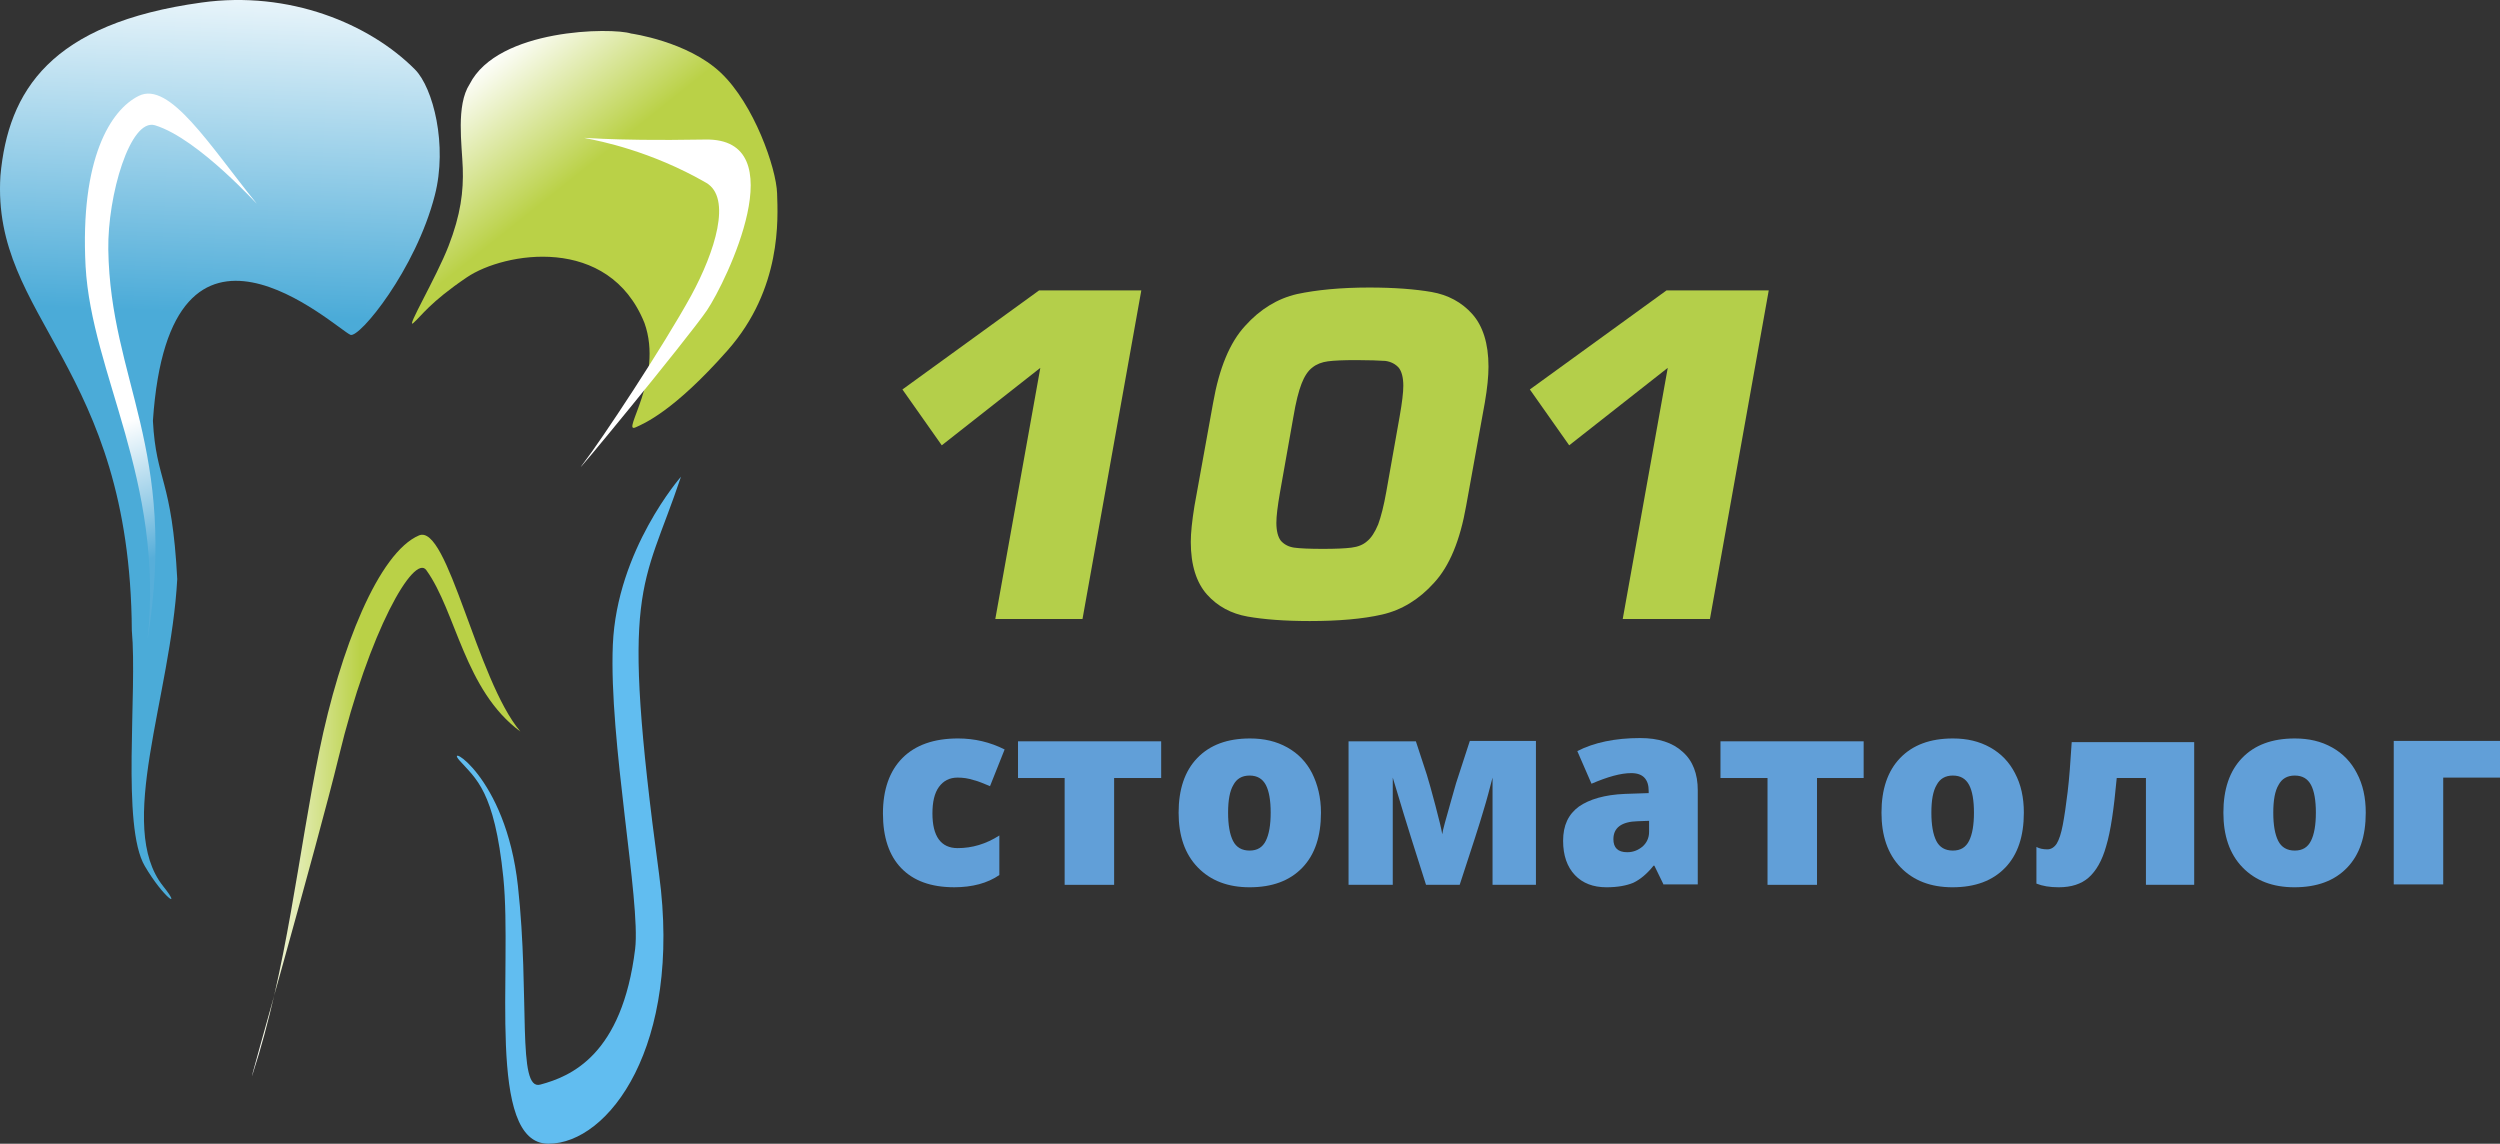 <?xml version="1.0" encoding="UTF-8"?> <svg xmlns="http://www.w3.org/2000/svg" width="247" height="113" viewBox="0 0 247 113" fill="none"><rect x="0" y="0" width="247" height="113" fill="#333333" stroke="none"/> <path d="M14.306 85.568C16.149 88.71 18.073 89.999 16.109 87.542C11.421 81.621 16.871 68.972 17.512 57.21C16.991 47.22 15.428 47.582 15.108 41.58C16.75 17.089 33.14 32.437 34.622 33.081C35.504 33.444 41.074 26.636 42.957 19.305C44.239 14.35 42.797 8.67 40.994 6.858C36.506 2.346 28.572 -0.957 19.916 0.251C5.01 2.306 0.802 8.952 0.041 17.371C-0.841 31.51 12.864 36.062 13.024 62.285C13.585 68.408 11.982 81.621 14.306 85.568Z" fill="url(#paint0_linear)"></path> <path d="M14.586 63.131C17.592 44.36 10.9 37.593 10.7 24.662C10.619 19.305 12.863 11.651 15.308 12.376C19.676 13.706 25.806 20.674 25.326 20.07C20.758 14.431 16.75 7.945 13.705 9.476C10.94 10.845 7.895 15.639 8.456 26.314C9.057 36.988 16.229 47.381 14.586 63.131Z" fill="url(#paint1_linear)"></path> <path d="M62.792 42.225C61.31 42.87 65.597 37.311 63.674 31.913C60.148 23.131 49.809 24.904 46.123 27.401C42.436 29.899 41.635 31.228 40.833 31.913C40.032 32.598 43.117 27.401 44.319 24.3C45.522 21.198 45.802 18.902 45.722 16.606C45.642 14.31 45.041 10.402 46.403 8.308C49.208 2.789 60.468 2.709 62.352 3.313C62.352 3.313 67.921 4.078 71.207 7.18C74.493 10.281 76.697 16.606 76.777 19.103C76.857 21.601 77.258 28.529 71.888 34.612C66.559 40.654 63.594 41.862 62.792 42.225Z" fill="url(#paint2_linear)"></path> <path d="M57.583 45.85C55.74 48.267 67.882 33.524 69.845 30.664C71.769 27.804 78.621 13.625 69.685 13.786C49.409 14.149 58.785 11.732 69.765 18.056C72.33 19.546 70.647 24.863 68.282 29.214C65.558 34.169 59.427 43.474 57.583 45.85Z" fill="white"></path> <path d="M67.281 47.099C63.474 58.459 61.23 57.572 65.117 86.374C67.401 103.332 60.148 113 54.177 113C48.006 113 50.651 95.8 49.729 86.696C48.848 78.076 47.005 76.948 45.402 75.135C43.799 73.323 49.97 76.545 51.172 87.542C52.374 98.539 51.052 107.804 53.376 107.159C56.381 106.354 61.47 104.259 62.753 93.745C63.314 89.073 60.148 73.161 60.549 63.695C60.949 54.31 67.281 47.099 67.281 47.099Z" fill="#61BDF0"></path> <path d="M24.965 106.112C28.331 95.8 29.453 84.481 31.537 74.249C33.621 64.017 37.428 54.591 41.395 52.9C44.24 51.691 47.085 67.159 51.413 72.275C45.883 68.207 45.081 60.432 42.116 56.324C40.914 54.672 36.466 62.325 33.461 74.813C31.337 83.554 24.124 108.73 24.965 106.112Z" fill="url(#paint3_linear)"></path> <path d="M112.762 28.69L106.951 61.157H98.336L102.784 36.344L93.047 43.997L89.16 38.479L102.664 28.69H112.762Z" fill="#B4CF4A"></path> <path d="M135.282 28.408C137.766 28.408 139.81 28.569 141.453 28.851C143.056 29.133 144.418 29.858 145.46 31.026C146.502 32.195 147.063 33.927 147.063 36.223C147.063 37.19 146.943 38.358 146.702 39.768L144.859 49.959C144.258 53.383 143.216 55.921 141.693 57.572C140.211 59.224 138.487 60.271 136.564 60.714C134.641 61.157 132.236 61.359 129.391 61.359C126.907 61.359 124.863 61.198 123.26 60.916C121.658 60.634 120.295 59.908 119.253 58.74C118.211 57.572 117.65 55.84 117.65 53.544C117.65 52.658 117.771 51.49 118.011 49.999L119.854 39.808C120.455 36.384 121.497 33.846 123.02 32.195C124.503 30.543 126.226 29.496 128.149 29.053C130.032 28.65 132.437 28.408 135.282 28.408ZM133.999 35.578C132.717 35.578 131.796 35.619 131.194 35.699C130.593 35.78 130.073 35.981 129.672 36.303C129.231 36.626 128.87 37.19 128.59 37.915C128.309 38.64 128.029 39.727 127.788 41.178L126.466 48.63C126.226 49.999 126.105 51.006 126.105 51.651C126.105 52.456 126.266 53.061 126.546 53.423C126.867 53.786 127.308 54.027 127.869 54.108C128.47 54.188 129.391 54.229 130.714 54.229C131.956 54.229 132.877 54.188 133.519 54.108C134.16 54.027 134.681 53.826 135.081 53.464C135.482 53.141 135.843 52.577 136.163 51.812C136.444 51.047 136.724 49.959 136.965 48.589L138.287 41.137C138.528 39.768 138.648 38.761 138.648 38.116C138.648 37.31 138.487 36.706 138.207 36.344C137.886 35.981 137.446 35.739 136.885 35.659C136.243 35.619 135.282 35.578 133.999 35.578Z" fill="#B4CF4A"></path> <path d="M174.752 28.69L168.942 61.157H160.326L164.774 36.344L155.037 43.997L151.15 38.479L164.654 28.69H174.752Z" fill="#B4CF4A"></path> <path d="M94.288 87.661C91.964 87.661 90.241 87.017 89.039 85.768C87.836 84.519 87.235 82.707 87.235 80.37C87.235 78.034 87.876 76.181 89.159 74.892C90.441 73.603 92.284 72.959 94.648 72.959C96.291 72.959 97.814 73.321 99.257 74.046L97.814 77.671C97.213 77.43 96.692 77.188 96.171 77.067C95.69 76.906 95.169 76.826 94.609 76.826C93.807 76.826 93.206 77.148 92.765 77.752C92.324 78.356 92.124 79.242 92.124 80.37C92.124 82.626 92.966 83.794 94.609 83.794C96.051 83.794 97.413 83.391 98.736 82.546V86.453C97.574 87.258 96.051 87.661 94.288 87.661Z" fill="#619FD8"></path> <path d="M114.724 76.867H110.076V87.421H105.187V76.867H100.579V73.242H114.724V76.867Z" fill="#619FD8"></path> <path d="M130.512 80.291C130.512 82.627 129.911 84.44 128.669 85.729C127.427 87.018 125.704 87.663 123.46 87.663C121.336 87.663 119.613 87.018 118.331 85.689C117.048 84.359 116.447 82.547 116.447 80.291C116.447 77.995 117.048 76.182 118.291 74.893C119.533 73.604 121.256 72.96 123.5 72.96C124.902 72.96 126.104 73.242 127.186 73.846C128.268 74.45 129.07 75.296 129.631 76.384C130.192 77.512 130.512 78.801 130.512 80.291ZM121.336 80.291C121.336 81.499 121.496 82.426 121.817 83.07C122.137 83.715 122.698 84.037 123.46 84.037C124.221 84.037 124.742 83.715 125.063 83.07C125.383 82.426 125.543 81.499 125.543 80.291C125.543 79.082 125.383 78.156 125.063 77.552C124.742 76.948 124.221 76.625 123.46 76.625C122.698 76.625 122.177 76.948 121.857 77.552C121.496 78.156 121.336 79.082 121.336 80.291Z" fill="#619FD8"></path> <path d="M151.83 87.421H147.463V76.827C147.182 77.915 146.902 79.002 146.541 80.17C146.22 81.298 145.419 83.755 144.217 87.421H140.891L139.448 82.869C138.968 81.339 138.447 79.647 137.886 77.754L137.605 76.827V87.421H133.237V73.242H139.889L140.971 76.545C141.171 77.189 141.452 78.197 141.813 79.566C142.173 80.936 142.414 81.903 142.494 82.426C142.534 82.023 142.854 80.936 143.375 79.083L143.856 77.391L145.219 73.202H151.75V87.421H151.83Z" fill="#619FD8"></path> <path d="M164.373 87.421L163.451 85.528H163.371C162.73 86.334 162.049 86.897 161.367 87.22C160.686 87.502 159.805 87.663 158.723 87.663C157.4 87.663 156.358 87.26 155.597 86.454C154.836 85.649 154.435 84.521 154.435 83.071C154.435 81.54 154.956 80.452 155.998 79.687C157.04 78.962 158.562 78.519 160.526 78.438L162.89 78.358V78.156C162.89 76.988 162.329 76.384 161.167 76.384C160.125 76.384 158.843 76.746 157.24 77.431L155.838 74.209C157.48 73.363 159.564 72.92 162.049 72.92C163.852 72.92 165.254 73.363 166.256 74.289C167.258 75.175 167.739 76.465 167.739 78.076V87.381H164.373V87.421ZM160.766 84.199C161.367 84.199 161.848 83.997 162.289 83.635C162.69 83.272 162.93 82.789 162.93 82.184V81.097L161.808 81.137C160.205 81.177 159.404 81.782 159.404 82.91C159.404 83.755 159.845 84.199 160.766 84.199Z" fill="#619FD8"></path> <path d="M184.168 76.867H179.52V87.421H174.631V76.867H169.983V73.242H184.128V76.867H184.168Z" fill="#619FD8"></path> <path d="M199.956 80.291C199.956 82.627 199.355 84.44 198.113 85.729C196.871 87.018 195.148 87.663 192.904 87.663C190.78 87.663 189.057 87.018 187.774 85.689C186.492 84.359 185.891 82.547 185.891 80.291C185.891 77.995 186.492 76.182 187.734 74.893C188.977 73.604 190.7 72.96 192.944 72.96C194.346 72.96 195.548 73.242 196.63 73.846C197.712 74.45 198.514 75.296 199.075 76.384C199.676 77.512 199.956 78.801 199.956 80.291ZM190.82 80.291C190.82 81.499 190.98 82.426 191.301 83.07C191.621 83.715 192.182 84.037 192.944 84.037C193.705 84.037 194.226 83.715 194.547 83.07C194.867 82.426 195.027 81.499 195.027 80.291C195.027 79.082 194.867 78.156 194.547 77.552C194.226 76.948 193.705 76.625 192.944 76.625C192.182 76.625 191.661 76.948 191.341 77.552C190.98 78.156 190.82 79.082 190.82 80.291Z" fill="#619FD8"></path> <path d="M216.907 87.421H212.018V76.867H209.133C208.852 79.929 208.532 82.144 208.091 83.594C207.69 85.044 207.089 86.052 206.368 86.696C205.647 87.341 204.645 87.663 203.403 87.663C202.521 87.663 201.8 87.542 201.199 87.3V83.675C201.479 83.836 201.84 83.917 202.281 83.917C202.641 83.917 202.962 83.715 203.202 83.353C203.443 82.95 203.643 82.346 203.803 81.5C203.964 80.654 204.124 79.566 204.284 78.237C204.445 76.908 204.565 75.256 204.685 73.323H216.786V87.421H216.907Z" fill="#619FD8"></path> <path d="M233.736 80.291C233.736 82.627 233.135 84.44 231.893 85.729C230.651 87.018 228.928 87.663 226.684 87.663C224.56 87.663 222.837 87.018 221.555 85.689C220.272 84.359 219.671 82.547 219.671 80.291C219.671 77.995 220.272 76.182 221.515 74.893C222.757 73.604 224.48 72.96 226.724 72.96C228.126 72.96 229.329 73.242 230.41 73.846C231.492 74.45 232.294 75.296 232.855 76.384C233.456 77.512 233.736 78.801 233.736 80.291ZM224.6 80.291C224.6 81.499 224.76 82.426 225.081 83.07C225.402 83.715 225.963 84.037 226.724 84.037C227.485 84.037 228.006 83.715 228.327 83.07C228.647 82.426 228.808 81.499 228.808 80.291C228.808 79.082 228.647 78.156 228.327 77.552C228.006 76.948 227.485 76.625 226.724 76.625C225.963 76.625 225.442 76.948 225.121 77.552C224.76 78.156 224.6 79.082 224.6 80.291Z" fill="#619FD8"></path> <path d="M247 73.202V76.827H241.39V87.381H236.501V73.202H247Z" fill="#619FD8"></path> <mask id="path-20-outside-1" maskUnits="userSpaceOnUse" x="96.93" y="96.378" width="150" height="13" fill="black"> <rect fill="white" x="96.93" y="96.378" width="150" height="13"></rect> <path d="M100.87 108.373H98.802L100.111 102.241H97.93L98.334 100.411H104.764L104.36 102.241H102.179L100.87 108.373Z"></path> <path d="M108.49 108.571C107.273 108.571 106.325 108.236 105.647 107.565C104.968 106.895 104.629 106.027 104.629 104.961C104.629 103.686 105.06 102.576 105.922 101.631C106.783 100.686 107.855 100.213 109.137 100.213C110.354 100.213 111.302 100.554 111.98 101.235C112.67 101.905 113.014 102.774 113.014 103.84C113.014 105.114 112.584 106.224 111.722 107.17C110.86 108.104 109.783 108.571 108.49 108.571ZM108.571 106.708C109.239 106.708 109.788 106.433 110.219 105.884C110.661 105.334 110.882 104.686 110.882 103.939C110.882 103.356 110.72 102.9 110.397 102.57C110.074 102.241 109.632 102.076 109.072 102.076C108.404 102.076 107.85 102.356 107.408 102.917C106.966 103.466 106.746 104.109 106.746 104.845C106.746 105.428 106.907 105.884 107.23 106.213C107.553 106.543 108 106.708 108.571 106.708Z"></path> <path d="M122.841 108.373H120.789L121.888 103.197L118.705 108.373H117.768L116.766 103.197L115.668 108.373H113.616L115.328 100.411H117.946L118.834 105.158L121.759 100.411H124.554L122.841 108.373Z"></path> <path d="M129.276 100.213C129.793 100.213 130.272 100.323 130.714 100.543C131.156 100.763 131.506 101.07 131.764 101.466L131.974 100.411H134.042L132.313 108.373H130.245L130.472 107.384C129.815 108.175 129.034 108.571 128.129 108.571C127.224 108.571 126.502 108.28 125.964 107.697C125.425 107.115 125.156 106.307 125.156 105.274C125.156 104.439 125.307 103.647 125.608 102.9C125.921 102.142 126.395 101.504 127.03 100.988C127.676 100.471 128.425 100.213 129.276 100.213ZM129.599 102.076C128.942 102.076 128.393 102.351 127.951 102.9C127.52 103.45 127.305 104.098 127.305 104.845C127.305 105.406 127.466 105.856 127.79 106.197C128.113 106.538 128.527 106.708 129.034 106.708C129.745 106.708 130.342 106.395 130.827 105.768L131.425 102.999C131.026 102.384 130.418 102.076 129.599 102.076Z"></path> <path d="M137.854 108.373H135.786L137.095 102.241H134.914L135.318 100.411H141.748L141.344 102.241H139.163L137.854 108.373Z"></path> <path d="M145.474 108.571C144.257 108.571 143.309 108.236 142.631 107.565C141.952 106.895 141.613 106.027 141.613 104.961C141.613 103.686 142.044 102.576 142.905 101.631C143.767 100.686 144.839 100.213 146.121 100.213C147.338 100.213 148.286 100.554 148.964 101.235C149.654 101.905 149.998 102.774 149.998 103.84C149.998 105.114 149.567 106.224 148.706 107.17C147.844 108.104 146.767 108.571 145.474 108.571ZM145.555 106.708C146.223 106.708 146.772 106.433 147.203 105.884C147.645 105.334 147.866 104.686 147.866 103.939C147.866 103.356 147.704 102.9 147.381 102.57C147.058 102.241 146.616 102.076 146.056 102.076C145.388 102.076 144.834 102.356 144.392 102.917C143.95 103.466 143.729 104.109 143.729 104.845C143.729 105.428 143.891 105.884 144.214 106.213C144.537 106.543 144.984 106.708 145.555 106.708Z"></path> <path d="M149.824 108.571L150.196 106.856C150.519 106.856 150.82 106.664 151.101 106.279C151.381 105.884 151.682 105.213 152.005 104.268L153.33 100.411H159.648L157.935 108.373H155.883L157.176 102.241H154.72L153.976 104.516C153.524 105.9 152.964 106.922 152.296 107.582C151.628 108.241 150.804 108.571 149.824 108.571Z"></path> <path d="M164.124 108.571C162.907 108.571 161.959 108.236 161.281 107.565C160.602 106.895 160.263 106.027 160.263 104.961C160.263 103.686 160.694 102.576 161.555 101.631C162.417 100.686 163.489 100.213 164.77 100.213C165.988 100.213 166.935 100.554 167.614 101.235C168.303 101.905 168.648 102.774 168.648 103.84C168.648 105.114 168.217 106.224 167.356 107.17C166.494 108.104 165.417 108.571 164.124 108.571ZM164.205 106.708C164.873 106.708 165.422 106.433 165.853 105.884C166.295 105.334 166.515 104.686 166.515 103.939C166.515 103.356 166.354 102.9 166.031 102.57C165.708 102.241 165.266 102.076 164.706 102.076C164.038 102.076 163.483 102.356 163.042 102.917C162.6 103.466 162.379 104.109 162.379 104.845C162.379 105.428 162.541 105.884 162.864 106.213C163.187 106.543 163.634 106.708 164.205 106.708Z"></path> <path d="M176.989 100.411L176.585 102.241H172.61L171.301 108.373H169.249L170.962 100.411H176.989Z"></path> <path d="M178.557 108.373H176.586L178.299 100.411H180.351L179.301 105.224L183.566 100.411H185.634L183.922 108.373H181.87L182.936 103.378L178.557 108.373Z"></path> <path d="M187.93 108.373H185.959L187.671 100.411H189.723L188.673 105.224L192.938 100.411H195.006L193.294 108.373H191.242L192.308 103.378L187.93 108.373Z"></path> <path d="M208.739 108.373H206.04L203.665 103.873L202.551 104.994L201.807 108.373H199.513L201.888 97.378H204.182L203.165 102.092L207.866 97.378H210.823L205.426 102.537L208.739 108.373Z"></path> <path d="M211.707 108.373H209.736L211.449 100.411H213.501L212.451 105.224L216.716 100.411H218.784L217.071 108.373H215.019L216.086 103.378L211.707 108.373Z"></path> <path d="M223.455 108.571C222.216 108.571 221.23 108.252 220.498 107.615C219.776 106.977 219.415 106.104 219.415 104.994C219.415 103.675 219.846 102.548 220.708 101.614C221.57 100.68 222.641 100.213 223.923 100.213C224.946 100.213 225.787 100.537 226.444 101.186C227.101 101.823 227.429 102.686 227.429 103.774C227.429 104.279 227.375 104.708 227.268 105.06H221.467V105.257C221.467 105.653 221.656 106.027 222.033 106.378C222.421 106.73 222.943 106.906 223.6 106.906C224.408 106.906 225.065 106.708 225.571 106.312L226.217 107.747C225.431 108.296 224.51 108.571 223.455 108.571ZM221.677 103.642H225.587V103.477C225.587 103.037 225.431 102.664 225.119 102.356C224.817 102.037 224.376 101.878 223.794 101.878C223.266 101.878 222.803 102.059 222.404 102.422C222.017 102.774 221.774 103.18 221.677 103.642Z"></path> <path d="M233.419 108.373H228.039L229.751 100.411H234.502C235.169 100.411 235.692 100.576 236.069 100.905C236.457 101.224 236.65 101.647 236.65 102.175C236.65 102.713 236.483 103.18 236.15 103.576C235.826 103.972 235.406 104.224 234.889 104.334C235.622 104.642 235.988 105.18 235.988 105.95C235.988 106.62 235.751 107.192 235.277 107.664C234.814 108.137 234.195 108.373 233.419 108.373ZM230.462 106.659H233.08C233.338 106.659 233.548 106.576 233.71 106.411C233.882 106.246 233.968 106.049 233.968 105.818C233.968 105.62 233.898 105.466 233.758 105.356C233.618 105.235 233.43 105.175 233.193 105.175H230.786L230.462 106.659ZM231.141 103.461H233.678C233.915 103.461 234.108 103.389 234.259 103.246C234.41 103.092 234.485 102.911 234.485 102.702C234.485 102.526 234.421 102.389 234.292 102.29C234.173 102.18 234.006 102.125 233.791 102.125H231.416L231.141 103.461Z"></path> <path d="M241.9 100.213C242.417 100.213 242.897 100.323 243.338 100.543C243.78 100.763 244.13 101.07 244.389 101.466L244.599 100.411H246.667L244.938 108.373H242.87L243.096 107.384C242.439 108.175 241.658 108.571 240.753 108.571C239.848 108.571 239.127 108.28 238.588 107.697C238.05 107.115 237.78 106.307 237.78 105.274C237.78 104.439 237.931 103.647 238.233 102.9C238.545 102.142 239.019 101.504 239.655 100.988C240.301 100.471 241.049 100.213 241.9 100.213ZM242.224 102.076C241.567 102.076 241.017 102.351 240.576 102.9C240.145 103.45 239.929 104.098 239.929 104.845C239.929 105.406 240.091 105.856 240.414 106.197C240.737 106.538 241.152 106.708 241.658 106.708C242.369 106.708 242.967 106.395 243.451 105.768L244.049 102.999C243.651 102.384 243.042 102.076 242.224 102.076Z"></path> </mask> <!--<path fill-rule="evenodd" clip-rule="evenodd" d="M89.4994 100.28C90.579 99.1362 91.91 98.5632 93.5033 98.5632C95.3051 98.5632 96.5612 99.1665 97.3155 100.341L95.625 101.668C95.1487 100.943 94.4326 100.586 93.5033 100.586C92.5413 100.586 91.7419 100.947 91.1185 101.673L91.1172 101.675C90.5116 102.397 90.2097 103.275 90.2097 104.299C90.2097 105.088 90.4597 105.723 90.969 106.183L90.9708 106.184C91.4848 106.634 92.1199 106.855 92.865 106.855C93.6743 106.855 94.3681 106.545 94.9384 105.931L96.1404 107.445C95.203 108.398 94.0259 108.877 92.5973 108.877C91.1443 108.877 89.9987 108.466 89.1433 107.659C88.3031 106.84 87.8809 105.768 87.8809 104.425C87.8809 102.79 88.4196 101.411 89.4994 100.28Z" fill="#4B4C4C"/>--> <!--<path d="M100.87 108.373H98.8022L100.111 102.241H97.9297L98.3336 100.411H104.764L104.36 102.241H102.179L100.87 108.373Z" fill="#4B4C4C"/>--> <!--<path d="M108.49 108.571C107.273 108.571 106.325 108.236 105.647 107.565C104.968 106.895 104.629 106.027 104.629 104.961C104.629 103.686 105.06 102.576 105.922 101.631C106.783 100.686 107.855 100.213 109.137 100.213C110.354 100.213 111.302 100.554 111.98 101.235C112.67 101.905 113.014 102.774 113.014 103.84C113.014 105.114 112.584 106.224 111.722 107.17C110.86 108.104 109.783 108.571 108.49 108.571ZM108.571 106.708C109.239 106.708 109.788 106.433 110.219 105.884C110.661 105.334 110.882 104.686 110.882 103.939C110.882 103.356 110.72 102.9 110.397 102.57C110.074 102.241 109.632 102.076 109.072 102.076C108.404 102.076 107.85 102.356 107.408 102.917C106.966 103.466 106.746 104.109 106.746 104.845C106.746 105.428 106.907 105.884 107.23 106.213C107.553 106.543 108 106.708 108.571 106.708Z" fill="#4B4C4C"/>--> <!--<path d="M122.841 108.373H120.789L121.888 103.197L118.705 108.373H117.768L116.766 103.197L115.668 108.373H113.616L115.328 100.411H117.946L118.834 105.158L121.759 100.411H124.554L122.841 108.373Z" fill="#4B4C4C"/>--> <!--<path d="M129.276 100.213C129.793 100.213 130.272 100.323 130.714 100.543C131.156 100.763 131.506 101.07 131.764 101.466L131.974 100.411H134.042L132.313 108.373H130.245L130.472 107.384C129.815 108.175 129.034 108.571 128.129 108.571C127.224 108.571 126.502 108.28 125.964 107.697C125.425 107.115 125.156 106.307 125.156 105.274C125.156 104.439 125.307 103.647 125.608 102.9C125.921 102.142 126.395 101.504 127.03 100.988C127.676 100.471 128.425 100.213 129.276 100.213ZM129.599 102.076C128.942 102.076 128.393 102.351 127.951 102.9C127.52 103.45 127.305 104.098 127.305 104.845C127.305 105.406 127.466 105.856 127.79 106.197C128.113 106.538 128.527 106.708 129.034 106.708C129.745 106.708 130.342 106.395 130.827 105.768L131.425 102.999C131.026 102.384 130.418 102.076 129.599 102.076Z" fill="#4B4C4C"/>--> <!--<path d="M137.854 108.373H135.786L137.095 102.241H134.914L135.318 100.411H141.748L141.344 102.241H139.163L137.854 108.373Z" fill="#4B4C4C"/>--> <!--<path d="M145.474 108.571C144.257 108.571 143.309 108.236 142.631 107.565C141.952 106.895 141.613 106.027 141.613 104.961C141.613 103.686 142.044 102.576 142.905 101.631C143.767 100.686 144.839 100.213 146.121 100.213C147.338 100.213 148.286 100.554 148.964 101.235C149.654 101.905 149.998 102.774 149.998 103.84C149.998 105.114 149.567 106.224 148.706 107.17C147.844 108.104 146.767 108.571 145.474 108.571ZM145.555 106.708C146.223 106.708 146.772 106.433 147.203 105.884C147.645 105.334 147.866 104.686 147.866 103.939C147.866 103.356 147.704 102.9 147.381 102.57C147.058 102.241 146.616 102.076 146.056 102.076C145.388 102.076 144.834 102.356 144.392 102.917C143.95 103.466 143.729 104.109 143.729 104.845C143.729 105.428 143.891 105.884 144.214 106.213C144.537 106.543 144.984 106.708 145.555 106.708Z" fill="#4B4C4C"/>--> <!--<path d="M149.824 108.571L150.196 106.856C150.519 106.856 150.82 106.664 151.101 106.279C151.381 105.884 151.682 105.213 152.005 104.268L153.33 100.411H159.648L157.935 108.373H155.883L157.176 102.241H154.72L153.976 104.516C153.524 105.9 152.964 106.922 152.296 107.582C151.628 108.241 150.804 108.571 149.824 108.571Z" fill="#4B4C4C"/>--> <!--<path d="M164.124 108.571C162.907 108.571 161.959 108.236 161.281 107.565C160.602 106.895 160.263 106.027 160.263 104.961C160.263 103.686 160.694 102.576 161.555 101.631C162.417 100.686 163.489 100.213 164.77 100.213C165.988 100.213 166.935 100.554 167.614 101.235C168.303 101.905 168.648 102.774 168.648 103.84C168.648 105.114 168.217 106.224 167.356 107.17C166.494 108.104 165.417 108.571 164.124 108.571ZM164.205 106.708C164.873 106.708 165.422 106.433 165.853 105.884C166.295 105.334 166.515 104.686 166.515 103.939C166.515 103.356 166.354 102.9 166.031 102.57C165.708 102.241 165.266 102.076 164.706 102.076C164.038 102.076 163.483 102.356 163.042 102.917C162.6 103.466 162.379 104.109 162.379 104.845C162.379 105.428 162.541 105.884 162.864 106.213C163.187 106.543 163.634 106.708 164.205 106.708Z" fill="#4B4C4C"/>--> <!--<path d="M176.989 100.411L176.585 102.241H172.61L171.301 108.373H169.249L170.962 100.411H176.989Z" fill="#4B4C4C"/>--> <!--<path d="M178.557 108.373H176.586L178.299 100.411H180.351L179.301 105.224L183.566 100.411H185.634L183.922 108.373H181.87L182.936 103.378L178.557 108.373Z" fill="#4B4C4C"/>--> <!--<path d="M187.93 108.373H185.959L187.671 100.411H189.723L188.673 105.224L192.938 100.411H195.006L193.294 108.373H191.242L192.308 103.378L187.93 108.373Z" fill="#4B4C4C"/>--> <!--<path d="M208.739 108.373H206.04L203.665 103.873L202.551 104.994L201.807 108.373H199.513L201.888 97.3777H204.182L203.165 102.092L207.866 97.3777H210.823L205.426 102.537L208.739 108.373Z" fill="#4B4C4C"/>--> <!--<path d="M211.707 108.373H209.736L211.449 100.411H213.501L212.451 105.224L216.716 100.411H218.784L217.071 108.373H215.019L216.086 103.378L211.707 108.373Z" fill="#4B4C4C"/>--> <!--<path d="M223.455 108.571C222.216 108.571 221.23 108.252 220.498 107.615C219.776 106.977 219.415 106.104 219.415 104.994C219.415 103.675 219.846 102.548 220.708 101.614C221.57 100.68 222.641 100.213 223.923 100.213C224.946 100.213 225.787 100.537 226.444 101.186C227.101 101.823 227.429 102.686 227.429 103.774C227.429 104.279 227.375 104.708 227.268 105.06H221.467V105.257C221.467 105.653 221.656 106.027 222.033 106.378C222.421 106.73 222.943 106.906 223.6 106.906C224.408 106.906 225.065 106.708 225.571 106.312L226.217 107.747C225.431 108.296 224.51 108.571 223.455 108.571ZM221.677 103.642H225.587V103.477C225.587 103.037 225.431 102.664 225.119 102.356C224.817 102.037 224.376 101.878 223.794 101.878C223.266 101.878 222.803 102.059 222.404 102.422C222.017 102.774 221.774 103.18 221.677 103.642Z" fill="#4B4C4C"/>--> <!--<path d="M233.419 108.373H228.039L229.751 100.411H234.502C235.169 100.411 235.692 100.576 236.069 100.905C236.457 101.224 236.65 101.647 236.65 102.175C236.65 102.713 236.483 103.18 236.15 103.576C235.826 103.972 235.406 104.224 234.889 104.334C235.622 104.642 235.988 105.18 235.988 105.95C235.988 106.62 235.751 107.192 235.277 107.664C234.814 108.137 234.195 108.373 233.419 108.373ZM230.462 106.659H233.08C233.338 106.659 233.548 106.576 233.71 106.411C233.882 106.246 233.968 106.049 233.968 105.818C233.968 105.62 233.898 105.466 233.758 105.356C233.618 105.235 233.43 105.175 233.193 105.175H230.786L230.462 106.659ZM231.141 103.461H233.678C233.915 103.461 234.108 103.389 234.259 103.246C234.41 103.092 234.485 102.911 234.485 102.702C234.485 102.526 234.421 102.389 234.292 102.29C234.173 102.18 234.006 102.125 233.791 102.125H231.416L231.141 103.461Z" fill="#4B4C4C"/>--> <!--<path d="M241.9 100.213C242.417 100.213 242.897 100.323 243.338 100.543C243.78 100.763 244.13 101.07 244.389 101.466L244.599 100.411H246.667L244.938 108.373H242.87L243.096 107.384C242.439 108.175 241.658 108.571 240.753 108.571C239.848 108.571 239.127 108.28 238.588 107.697C238.05 107.115 237.78 106.307 237.78 105.274C237.78 104.439 237.931 103.647 238.233 102.9C238.545 102.142 239.019 101.504 239.655 100.988C240.301 100.471 241.049 100.213 241.9 100.213ZM242.224 102.076C241.567 102.076 241.017 102.351 240.576 102.9C240.145 103.45 239.929 104.098 239.929 104.845C239.929 105.406 240.091 105.856 240.414 106.197C240.737 106.538 241.152 106.708 241.658 106.708C242.369 106.708 242.967 106.395 243.451 105.768L244.049 102.999C243.651 102.384 243.042 102.076 242.224 102.076Z" fill="#4B4C4C"/>--> <!--<path d="M100.87 108.373H98.8022L100.111 102.241H97.9297L98.3336 100.411H104.764L104.36 102.241H102.179L100.87 108.373Z" stroke="#4B4C4C" stroke-width="0.2" mask="url(#path-20-outside-1)"/>--> <!--<path d="M108.49 108.571C107.273 108.571 106.325 108.236 105.647 107.565C104.968 106.895 104.629 106.027 104.629 104.961C104.629 103.686 105.06 102.576 105.922 101.631C106.783 100.686 107.855 100.213 109.137 100.213C110.354 100.213 111.302 100.554 111.98 101.235C112.67 101.905 113.014 102.774 113.014 103.84C113.014 105.114 112.584 106.224 111.722 107.17C110.86 108.104 109.783 108.571 108.49 108.571ZM108.571 106.708C109.239 106.708 109.788 106.433 110.219 105.884C110.661 105.334 110.882 104.686 110.882 103.939C110.882 103.356 110.72 102.9 110.397 102.57C110.074 102.241 109.632 102.076 109.072 102.076C108.404 102.076 107.85 102.356 107.408 102.917C106.966 103.466 106.746 104.109 106.746 104.845C106.746 105.428 106.907 105.884 107.23 106.213C107.553 106.543 108 106.708 108.571 106.708Z" stroke="#4B4C4C" stroke-width="0.2" mask="url(#path-20-outside-1)"/>--> <!--<path d="M122.841 108.373H120.789L121.888 103.197L118.705 108.373H117.768L116.766 103.197L115.668 108.373H113.616L115.328 100.411H117.946L118.834 105.158L121.759 100.411H124.554L122.841 108.373Z" stroke="#4B4C4C" stroke-width="0.2" mask="url(#path-20-outside-1)"/>--> <!--<path d="M129.276 100.213C129.793 100.213 130.272 100.323 130.714 100.543C131.156 100.763 131.506 101.07 131.764 101.466L131.974 100.411H134.042L132.313 108.373H130.245L130.472 107.384C129.815 108.175 129.034 108.571 128.129 108.571C127.224 108.571 126.502 108.28 125.964 107.697C125.425 107.115 125.156 106.307 125.156 105.274C125.156 104.439 125.307 103.647 125.608 102.9C125.921 102.142 126.395 101.504 127.03 100.988C127.676 100.471 128.425 100.213 129.276 100.213ZM129.599 102.076C128.942 102.076 128.393 102.351 127.951 102.9C127.52 103.45 127.305 104.098 127.305 104.845C127.305 105.406 127.466 105.856 127.79 106.197C128.113 106.538 128.527 106.708 129.034 106.708C129.745 106.708 130.342 106.395 130.827 105.768L131.425 102.999C131.026 102.384 130.418 102.076 129.599 102.076Z" stroke="#4B4C4C" stroke-width="0.2" mask="url(#path-20-outside-1)"/>--> <!--<path d="M137.854 108.373H135.786L137.095 102.241H134.914L135.318 100.411H141.748L141.344 102.241H139.163L137.854 108.373Z" stroke="#4B4C4C" stroke-width="0.2" mask="url(#path-20-outside-1)"/>--> <!--<path d="M145.474 108.571C144.257 108.571 143.309 108.236 142.631 107.565C141.952 106.895 141.613 106.027 141.613 104.961C141.613 103.686 142.044 102.576 142.905 101.631C143.767 100.686 144.839 100.213 146.121 100.213C147.338 100.213 148.286 100.554 148.964 101.235C149.654 101.905 149.998 102.774 149.998 103.84C149.998 105.114 149.567 106.224 148.706 107.17C147.844 108.104 146.767 108.571 145.474 108.571ZM145.555 106.708C146.223 106.708 146.772 106.433 147.203 105.884C147.645 105.334 147.866 104.686 147.866 103.939C147.866 103.356 147.704 102.9 147.381 102.57C147.058 102.241 146.616 102.076 146.056 102.076C145.388 102.076 144.834 102.356 144.392 102.917C143.95 103.466 143.729 104.109 143.729 104.845C143.729 105.428 143.891 105.884 144.214 106.213C144.537 106.543 144.984 106.708 145.555 106.708Z" stroke="#4B4C4C" stroke-width="0.2" mask="url(#path-20-outside-1)"/>--> <!--<path d="M149.824 108.571L150.196 106.856C150.519 106.856 150.82 106.664 151.101 106.279C151.381 105.884 151.682 105.213 152.005 104.268L153.33 100.411H159.648L157.935 108.373H155.883L157.176 102.241H154.72L153.976 104.516C153.524 105.9 152.964 106.922 152.296 107.582C151.628 108.241 150.804 108.571 149.824 108.571Z" stroke="#4B4C4C" stroke-width="0.2" mask="url(#path-20-outside-1)"/>--> <!--<path d="M164.124 108.571C162.907 108.571 161.959 108.236 161.281 107.565C160.602 106.895 160.263 106.027 160.263 104.961C160.263 103.686 160.694 102.576 161.555 101.631C162.417 100.686 163.489 100.213 164.77 100.213C165.988 100.213 166.935 100.554 167.614 101.235C168.303 101.905 168.648 102.774 168.648 103.84C168.648 105.114 168.217 106.224 167.356 107.17C166.494 108.104 165.417 108.571 164.124 108.571ZM164.205 106.708C164.873 106.708 165.422 106.433 165.853 105.884C166.295 105.334 166.515 104.686 166.515 103.939C166.515 103.356 166.354 102.9 166.031 102.57C165.708 102.241 165.266 102.076 164.706 102.076C164.038 102.076 163.483 102.356 163.042 102.917C162.6 103.466 162.379 104.109 162.379 104.845C162.379 105.428 162.541 105.884 162.864 106.213C163.187 106.543 163.634 106.708 164.205 106.708Z" stroke="#4B4C4C" stroke-width="0.2" mask="url(#path-20-outside-1)"/>--> <!--<path d="M176.989 100.411L176.585 102.241H172.61L171.301 108.373H169.249L170.962 100.411H176.989Z" stroke="#4B4C4C" stroke-width="0.2" mask="url(#path-20-outside-1)"/>--> <!--<path d="M178.557 108.373H176.586L178.299 100.411H180.351L179.301 105.224L183.566 100.411H185.634L183.922 108.373H181.87L182.936 103.378L178.557 108.373Z" stroke="#4B4C4C" stroke-width="0.2" mask="url(#path-20-outside-1)"/>--> <!--<path d="M187.93 108.373H185.959L187.671 100.411H189.723L188.673 105.224L192.938 100.411H195.006L193.294 108.373H191.242L192.308 103.378L187.93 108.373Z" stroke="#4B4C4C" stroke-width="0.2" mask="url(#path-20-outside-1)"/>--> <!--<path d="M208.739 108.373H206.04L203.665 103.873L202.551 104.994L201.807 108.373H199.513L201.888 97.3777H204.182L203.165 102.092L207.866 97.3777H210.823L205.426 102.537L208.739 108.373Z" stroke="#4B4C4C" stroke-width="0.2" mask="url(#path-20-outside-1)"/>--> <!--<path d="M211.707 108.373H209.736L211.449 100.411H213.501L212.451 105.224L216.716 100.411H218.784L217.071 108.373H215.019L216.086 103.378L211.707 108.373Z" stroke="#4B4C4C" stroke-width="0.2" mask="url(#path-20-outside-1)"/>--> <!--<path d="M223.455 108.571C222.216 108.571 221.23 108.252 220.498 107.615C219.776 106.977 219.415 106.104 219.415 104.994C219.415 103.675 219.846 102.548 220.708 101.614C221.57 100.68 222.641 100.213 223.923 100.213C224.946 100.213 225.787 100.537 226.444 101.186C227.101 101.823 227.429 102.686 227.429 103.774C227.429 104.279 227.375 104.708 227.268 105.06H221.467V105.257C221.467 105.653 221.656 106.027 222.033 106.378C222.421 106.73 222.943 106.906 223.6 106.906C224.408 106.906 225.065 106.708 225.571 106.312L226.217 107.747C225.431 108.296 224.51 108.571 223.455 108.571ZM221.677 103.642H225.587V103.477C225.587 103.037 225.431 102.664 225.119 102.356C224.817 102.037 224.376 101.878 223.794 101.878C223.266 101.878 222.803 102.059 222.404 102.422C222.017 102.774 221.774 103.18 221.677 103.642Z" stroke="#4B4C4C" stroke-width="0.2" mask="url(#path-20-outside-1)"/>--> <!--<path d="M233.419 108.373H228.039L229.751 100.411H234.502C235.169 100.411 235.692 100.576 236.069 100.905C236.457 101.224 236.65 101.647 236.65 102.175C236.65 102.713 236.483 103.18 236.15 103.576C235.826 103.972 235.406 104.224 234.889 104.334C235.622 104.642 235.988 105.18 235.988 105.95C235.988 106.62 235.751 107.192 235.277 107.664C234.814 108.137 234.195 108.373 233.419 108.373ZM230.462 106.659H233.08C233.338 106.659 233.548 106.576 233.71 106.411C233.882 106.246 233.968 106.049 233.968 105.818C233.968 105.62 233.898 105.466 233.758 105.356C233.618 105.235 233.43 105.175 233.193 105.175H230.786L230.462 106.659ZM231.141 103.461H233.678C233.915 103.461 234.108 103.389 234.259 103.246C234.41 103.092 234.485 102.911 234.485 102.702C234.485 102.526 234.421 102.389 234.292 102.29C234.173 102.18 234.006 102.125 233.791 102.125H231.416L231.141 103.461Z" stroke="#4B4C4C" stroke-width="0.2" mask="url(#path-20-outside-1)"/>--> <!--<path d="M241.9 100.213C242.417 100.213 242.897 100.323 243.338 100.543C243.78 100.763 244.13 101.07 244.389 101.466L244.599 100.411H246.667L244.938 108.373H242.87L243.096 107.384C242.439 108.175 241.658 108.571 240.753 108.571C239.848 108.571 239.127 108.28 238.588 107.697C238.05 107.115 237.78 106.307 237.78 105.274C237.78 104.439 237.931 103.647 238.233 102.9C238.545 102.142 239.019 101.504 239.655 100.988C240.301 100.471 241.049 100.213 241.9 100.213ZM242.224 102.076C241.567 102.076 241.017 102.351 240.576 102.9C240.145 103.45 239.929 104.098 239.929 104.845C239.929 105.406 240.091 105.856 240.414 106.197C240.737 106.538 241.152 106.708 241.658 106.708C242.369 106.708 242.967 106.395 243.451 105.768L244.049 102.999C243.651 102.384 243.042 102.076 242.224 102.076Z" stroke="#4B4C4C" stroke-width="0.2" mask="url(#path-20-outside-1)"/>--> <defs> <linearGradient id="paint0_linear" x1="22.634" y1="-4.603" x2="21.255" y2="30.993" gradientUnits="userSpaceOnUse"> <stop stop-color="white"></stop> <stop offset="1" stop-color="#4BABD8"></stop> </linearGradient> <linearGradient id="paint1_linear" x1="14.83" y1="27.049" x2="23.698" y2="52.08" gradientUnits="userSpaceOnUse"> <stop offset="0.488" stop-color="white"></stop> <stop offset="1" stop-color="#57AED9"></stop> </linearGradient> <linearGradient id="paint2_linear" x1="46.314" y1="7.171" x2="68.929" y2="35.509" gradientUnits="userSpaceOnUse"> <stop stop-color="white"></stop> <stop offset="0.403" stop-color="#BAD147"></stop> </linearGradient> <linearGradient id="paint3_linear" x1="24.9" y1="79.569" x2="51.42" y2="79.569" gradientUnits="userSpaceOnUse"> <stop stop-color="white"></stop> <stop offset="0.403" stop-color="#BAD147"></stop> </linearGradient> </defs> </svg> 